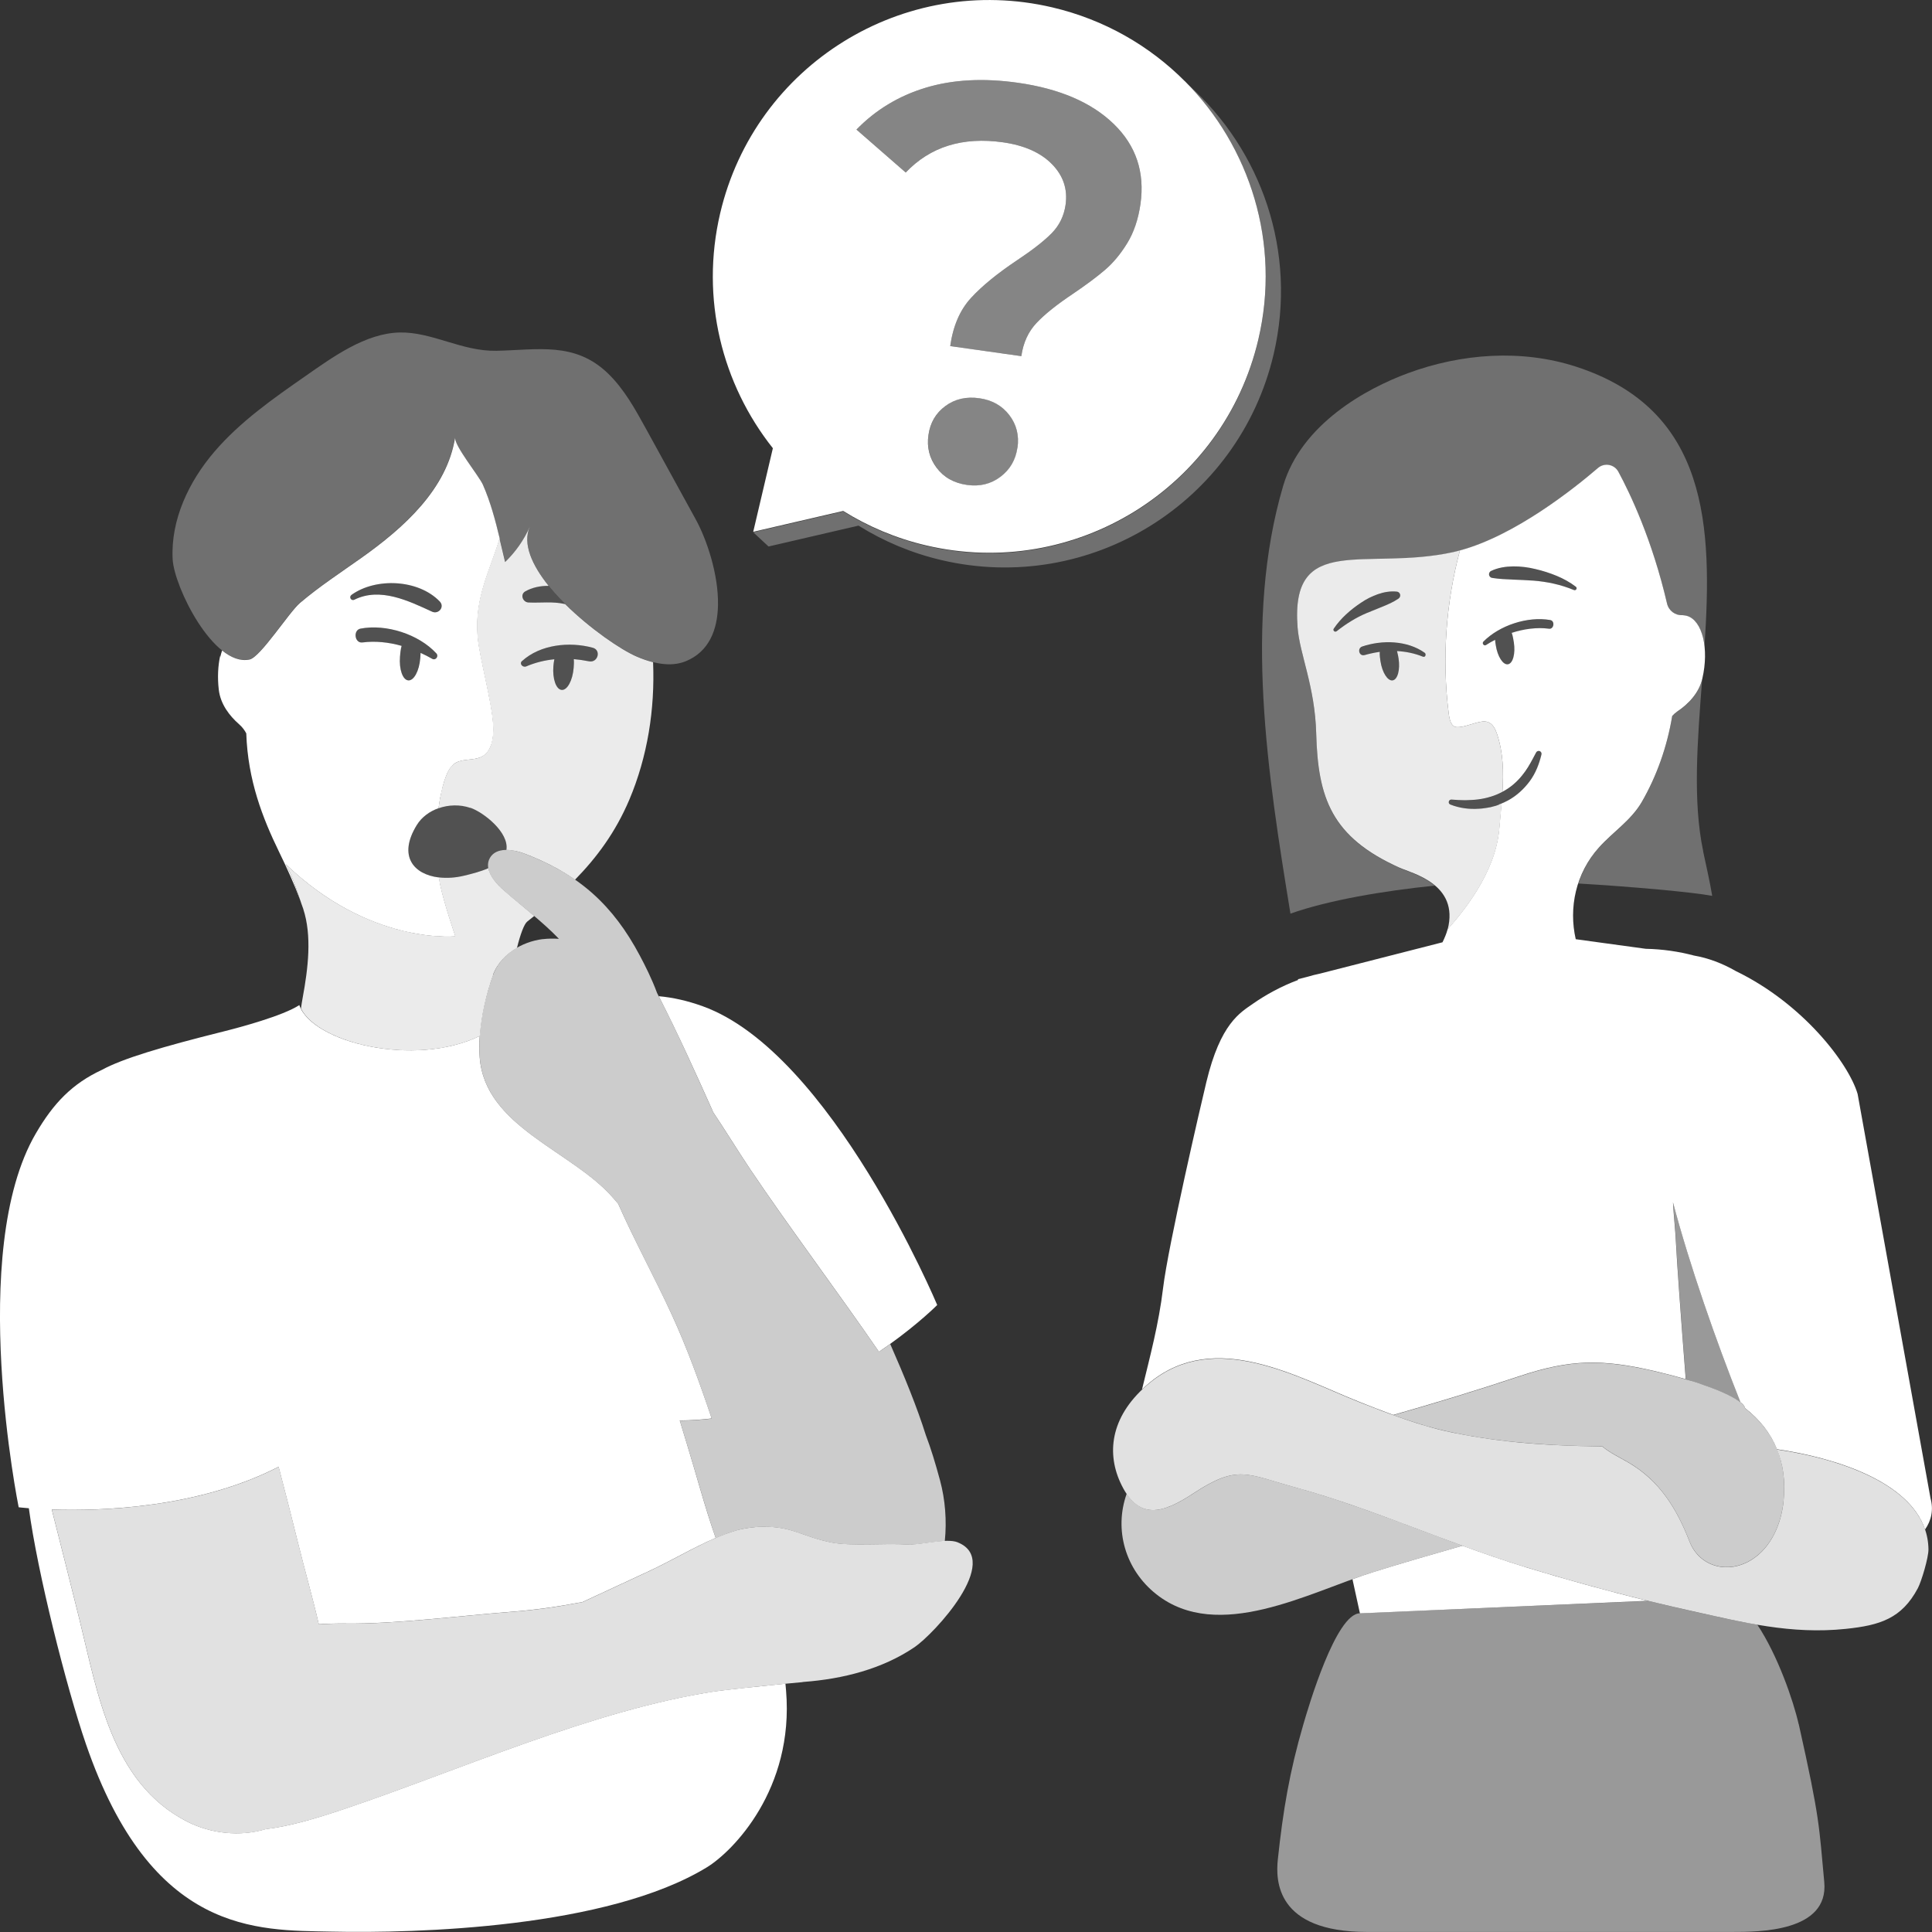 <svg viewBox="0 0 300 300" xmlns="http://www.w3.org/2000/svg"><rect x="0" y="0" width="300" height="300" fill="#333333" stroke="none"/><g fill="#fff"><path d="m 111.49 94 c .1 -4.83 -1.78 -10.31 -3.47 -13.38 l -7.71 -14.04 c -1.68 -3.05 -3.39 -6.16 -5.89 -8.58 -5.14 -4.98 -10.94 -3.66 -17.34 -3.53 -5.35 .11 -9.99 -2.95 -15.02 -2.84 -5.34 .11 -10.46 3.86 -14.65 6.78 -5.03 3.5 -10.11 7.06 -14.1 11.71 s -6.82 10.6 -6.5 16.72 c .23 4.32 6.36 16.71 11.92 15.55 1.7 -.35 6.12 -7.33 7.84 -8.79 2.99 -2.54 6.28 -4.69 9.48 -6.96 6.64 -4.71 13.33 -10.7 14.6 -18.75 -.2 1.25 3.71 5.97 4.32 7.37 1.69 3.84 2.49 7.93 3.47 11.99 1.63 -1.56 2.94 -3.44 3.84 -5.5 -3 6.87 11.64 18.04 16.58 20.18 2.42 1.04 5.21 1.74 7.64 .74 3.6 -1.48 4.91 -4.87 4.99 -8.67 z" opacity=".3"/><path d="m 148.71 239.49 c -1.82 -.73 -5.91 .5 -8.05 .34 -2.97 -.23 -8.61 .28 -11.53 -.31 -4.74 -.95 -5.97 -2.52 -10.84 -2.45 -1.23 .02 -2.89 .27 -3.85 .54 -4.65 1.35 -9.2 4.3 -13.6 6.34 -3.46 1.61 -6.92 3.21 -10.38 4.82 -3.62 .7 -7.3 1.24 -11.08 1.52 -7.49 .57 -18.18 1.93 -25.67 1.82 -1.31 -.02 -2.72 .02 -4.2 .11 -.98 -4.24 -2.19 -8.45 -3.22 -12.6 -.98 -3.96 -1.98 -7.91 -3.02 -11.85 -12.45 6.4 -27.49 6.9 -35.22 6.64 1.44 5.7 2.89 11.39 4.3 17.09 2.83 11.43 4.97 25.35 16.69 31.35 3.72 1.91 8.27 2.38 12.22 1.19 3.64 -.45 7.57 -1.57 12.26 -3.15 18.16 -6.12 38.62 -15.37 57.55 -18.25 1.92 -.29 11.46 -1.27 13.44 -1.43 .08 -.01 .15 -.02 .23 -.04 6.18 -.46 12.26 -2.01 17.27 -5.4 2.97 -2.01 13.69 -13.46 6.71 -16.27 z" opacity=".85"/><path d="m 68.13 136.25 c -3.87 -.47 -6.39 -3.3 -3.41 -8.14 .77 -1.25 2 -2.13 3.38 -2.62 .07 -.56 .16 -1.11 .26 -1.64 .08 -.42 .18 -.81 .27 -1.21 .04 -.16 .07 -.34 .11 -.49 .14 -.54 .3 -1.05 .48 -1.52 .07 -.2 .15 -.4 .24 -.59 l .01 -.01 c .2 -.43 .44 -.83 .77 -1.16 .11 -.12 .23 -.23 .36 -.32 .29 -.2 .61 -.32 .94 -.4 1.11 -.29 2.4 -.14 3.41 -.73 .62 -.37 1.01 -.95 1.26 -1.61 .04 -.1 .07 -.2 .11 -.31 .14 -.48 .22 -.98 .26 -1.49 .02 -.23 .03 -.47 .03 -.69 0 -.07 -.01 -.14 -.01 -.21 0 -.17 -.01 -.33 -.01 -.5 -.21 -3.75 -2.14 -10.47 -2.42 -13.78 -.52 -6.05 2 -10.45 3.42 -15.23 -.68 -2.83 -1.42 -5.63 -2.6 -8.32 -.61 -1.39 -4.51 -6.12 -4.32 -7.37 -1.26 8.04 -7.95 14.04 -14.6 18.75 -3.19 2.26 -6.49 4.42 -9.48 6.96 -1.72 1.46 -6.14 8.43 -7.84 8.79 -1.42 .3 -2.88 -.29 -4.26 -1.4 -.11 .32 -.21 .66 -.29 1.01 l -.01 -.2 c -.34 1.55 -.44 3.37 -.22 5.26 .26 2.27 1.67 4.07 3.13 5.36 .55 .48 .89 .96 1.14 1.44 .25 7.31 2.54 13.14 5.06 18.33 1.28 2.63 2.4 5.09 3.29 7.5 -.43 -1.3 -.85 -2.61 -1.45 -3.96 -.04 -.09 -.08 -.18 -.12 -.26 -.2 -.43 -.4 -.85 -.64 -1.29 6.45 6.21 12.94 9.02 17.86 10.27 .38 .1 .75 .19 1.11 .26 .89 .19 1.72 .34 2.47 .44 .5 .07 .98 .12 1.41 .16 .22 .02 .43 .04 .63 .05 1.8 .12 2.85 .01 2.85 .01 s -1.84 -5.37 -2.39 -8.16 c -.06 -.31 -.11 -.65 -.16 -.98 z m -13.55 -43.88 c 3.8 -2.72 10.39 -2.41 13.7 1.02 .82 .85 -.18 2.05 -1.19 1.59 -3.65 -1.68 -8.07 -3.84 -12.06 -1.86 -.5 .25 -.9 -.42 -.45 -.74 z m 7.53 9.58 c .03 -.41 .09 -1.09 .25 -1.66 -1.99 -.56 -4.06 -.79 -6.08 -.53 -1.23 .16 -1.49 -1.93 -.29 -2.15 3.96 -.75 9.02 .86 11.77 3.85 .41 .44 -.11 1.15 -.65 .84 -.58 -.33 -1.18 -.64 -1.8 -.92 -.01 .29 -.03 .57 -.05 .83 -.16 1.97 -.99 3.51 -1.86 3.44 s -1.45 -1.72 -1.29 -3.69 z"/><path d="m 55.03 93.11 c 4 -1.98 8.41 .19 12.06 1.86 1.01 .46 2.01 -.74 1.19 -1.59 -3.31 -3.43 -9.9 -3.74 -13.7 -1.02 -.46 .33 -.05 .99 .45 .74 z" opacity=".15"/><path d="m 67.75 101.46 c -2.75 -2.99 -7.8 -4.6 -11.77 -3.85 -1.2 .23 -.94 2.31 .29 2.15 2.02 -.26 4.09 -.02 6.08 .53 -.16 .57 -.21 1.25 -.25 1.66 -.16 1.97 .42 3.62 1.29 3.69 s 1.7 -1.47 1.86 -3.44 c .02 -.25 .04 -.54 .05 -.83 .62 .28 1.22 .58 1.8 .92 .53 .31 1.05 -.4 .65 -.84 z" opacity=".15"/><path d="m 92.04 100.58 c -3.59 -.98 -8.14 -.52 -10.98 2.07 -.49 .44 .13 1.06 .65 .84 1.43 -.62 2.89 -.97 4.37 -1.11 -.08 .37 -.12 .74 -.15 1.07 -.16 1.97 .42 3.62 1.29 3.69 s 1.7 -1.47 1.86 -3.44 c .03 -.39 .06 -.88 .02 -1.34 .78 .07 1.57 .18 2.36 .34 1.37 .28 1.96 -1.74 .58 -2.11 z" opacity=".15"/><path d="m 85.19 90.96 c -1.3 -.01 -2.56 .25 -3.63 .86 -.84 .48 -.38 1.68 .49 1.72 1.95 .09 3.77 -.21 5.7 .25 -.92 -.91 -1.78 -1.86 -2.56 -2.82 z" opacity=".15"/><path d="m 121.96 261.44 c -3.6 .36 -9.44 .97 -10.9 1.19 -18.93 2.88 -39.39 12.13 -57.55 18.25 -4.68 1.58 -8.62 2.71 -12.26 3.15 -3.95 1.19 -8.5 .72 -12.22 -1.19 -11.72 -6.01 -13.86 -19.92 -16.69 -31.35 -1.41 -5.7 -2.86 -11.39 -4.3 -17.09 7.73 .26 22.78 -.24 35.22 -6.64 1.04 3.94 2.04 7.9 3.02 11.85 1.03 4.16 2.24 8.36 3.22 12.6 1.47 -.09 2.89 -.13 4.2 -.11 7.49 .11 18.18 -1.25 25.67 -1.82 3.78 -.29 7.45 -.82 11.08 -1.52 3.46 -1.61 6.92 -3.21 10.38 -4.82 3.36 -1.56 6.8 -3.63 10.3 -5.13 -1.71 -4.86 -3.02 -9.89 -4.51 -14.73 -.36 -1.17 -.72 -2.34 -1.07 -3.51 1.68 -.01 3.33 -.12 4.96 -.31 -1.86 -5.54 -3.85 -11.03 -6.2 -16.13 -2.66 -5.79 -5.75 -11.39 -8.32 -17.21 -.28 -.33 -.57 -.65 -.85 -.98 -6.35 -7.26 -19.82 -10.96 -20.65 -21.72 -.08 -1.08 -.08 -2.21 0 -3.35 -10.15 4.92 -26.05 .99 -28.01 -4.8 -2.54 1.67 -9.27 3.47 -11.79 4.1 -9.57 2.39 -15.64 4.2 -18.87 5.96 -4.6 2.14 -7.51 5.16 -10.26 9.88 -10.71 18.34 -2.66 58.04 -2.66 58.04 s .57 .07 1.58 .15 c 1.34 9.98 5.79 27.68 8.86 36.61 10.2 29.63 26.6 28.89 38.03 29.13 13.37 .29 42.95 -.55 58.4 -9.99 4.01 -2.45 13.56 -12.11 12.29 -27.41 -.03 -.38 -.07 -.75 -.1 -1.12 z"/><path d="m 110.59 172.36 c .05 .11 .1 .22 .15 .34 1.92 2.86 3.74 5.86 5.81 8.95 5.8 8.64 13.75 19.25 19.93 28.25 l .02 -.01 c .51 -.35 1 -.69 1.48 -1.03 4.76 -3.4 7.55 -6.22 7.55 -6.22 s -16.45 -39.22 -36.44 -46.4 c -2.33 -.84 -4.58 -1.35 -6.8 -1.55 2.97 5.8 5.65 11.74 8.31 17.68 z"/><path d="m 84.3 145.82 c -3.33 .41 -6.62 2.44 -7.75 5.6 -1.41 3.91 -2.37 8.68 -2.05 12.82 .83 10.75 14.3 14.45 20.65 21.72 .28 .33 .57 .65 .85 .98 2.57 5.82 5.65 11.43 8.32 17.21 2.35 5.1 4.33 10.59 6.2 16.13 -1.62 .19 -3.28 .3 -4.96 .31 .36 1.17 .71 2.34 1.07 3.51 1.49 4.84 2.81 9.87 4.51 14.73 1.1 -.47 2.2 -.89 3.3 -1.21 .96 -.28 2.63 -.53 3.85 -.54 4.87 -.07 6.1 1.5 10.84 2.45 2.91 .59 8.56 .08 11.53 .31 1.53 .12 4.06 -.47 6.05 -.55 .32 -3.14 .07 -6.42 -.75 -9.45 -.73 -2.69 -1.41 -4.93 -2.2 -7 -1.34 -4.27 -3.32 -9.13 -5.53 -14.15 -.55 .4 -1.14 .81 -1.75 1.22 -6.18 -8.99 -14.14 -19.61 -19.93 -28.25 -2.08 -3.1 -3.9 -6.1 -5.81 -8.95 -.05 -.11 -.1 -.23 -.15 -.34 -2.74 -6.11 -5.48 -12.23 -8.56 -18.18 -.82 -2.21 -1.87 -4.29 -2.68 -5.81 -4.15 -7.82 -9.43 -12.63 -17.91 -15.83 -1.84 -.7 -4.39 -1.05 -5.37 .66 -.99 1.73 .66 3.74 2.16 5.06 2.82 2.47 5.95 4.79 8.56 7.51 -.86 -.05 -1.71 -.05 -2.49 .05 z" opacity=".75"/><path d="m 76.54 151.42 c .66 -1.83 2.05 -3.26 3.74 -4.24 .52 -2.11 1.11 -3.69 1.58 -4.07 .37 -.29 .73 -.58 1.1 -.88 -1.58 -1.34 -3.2 -2.64 -4.73 -3.98 -1.05 -.92 -2.16 -2.17 -2.4 -3.44 -1.31 .58 -2.79 .93 -3.79 1.17 -1.35 .33 -2.7 .4 -3.91 .26 .05 .34 .11 .67 .17 .98 .55 2.79 2.39 8.16 2.39 8.16 s -13.26 1.39 -26.32 -11.2 c 1.35 2.46 1.9 4.75 2.75 7.04 -.01 -.02 -.02 -.05 -.03 -.07 1.36 4.17 .76 9.18 -.1 13.82 -.1 .56 -.19 1.1 -.26 1.63 2.71 5.5 17.95 9.05 27.79 4.26 .22 -3.22 1.01 -6.57 2.05 -9.45 z" opacity=".9"/><path d="m 73.04 125.43 c 2.11 .74 6.04 3.86 5.59 6.55 .94 0 1.95 .24 2.81 .57 2.99 1.13 5.57 2.46 7.85 4.05 3.36 -3.43 6.29 -7.37 8.43 -12.42 2.83 -6.69 3.99 -14.05 3.69 -21.35 -.88 -.22 -1.74 -.53 -2.55 -.88 -2.44 -1.05 -7.23 -4.31 -11.11 -8.15 -1.93 -.45 -3.75 -.16 -5.7 -.25 -.87 -.04 -1.33 -1.24 -.49 -1.72 1.07 -.61 2.33 -.87 3.63 -.86 -2.57 -3.2 -4.09 -6.53 -2.92 -9.2 -.9 2.06 -2.22 3.94 -3.84 5.5 -.3 -1.23 -.58 -2.45 -.87 -3.67 -1.42 4.78 -3.94 9.18 -3.42 15.23 .3 3.53 2.48 10.95 2.44 14.49 -.02 1.54 -.33 3.31 -1.66 4.1 -1.3 .77 -3.1 .28 -4.34 1.14 -.7 .48 -1.08 1.3 -1.38 2.09 -.51 1.37 -.88 3.06 -1.12 4.86 1.58 -.56 3.36 -.61 4.95 -.06 z m 8.02 -22.78 c 2.84 -2.59 7.39 -3.05 10.98 -2.07 1.37 .37 .79 2.39 -.58 2.11 -.79 -.16 -1.58 -.27 -2.36 -.34 .04 .47 .01 .95 -.02 1.34 -.16 1.97 -.99 3.51 -1.86 3.44 s -1.45 -1.72 -1.29 -3.69 c .03 -.33 .07 -.7 .15 -1.07 -1.48 .15 -2.94 .5 -4.37 1.11 -.52 .22 -1.13 -.4 -.65 -.84 z" opacity=".9"/><path d="m 76.07 133.2 c .52 -.91 1.49 -1.23 2.56 -1.23 .45 -2.68 -3.48 -5.81 -5.59 -6.55 -2.98 -1.04 -6.68 -.01 -8.33 2.68 -3.9 6.35 1.65 9.25 7.32 7.88 1.01 -.24 2.48 -.59 3.79 -1.17 -.1 -.55 -.05 -1.09 .25 -1.62 z" opacity=".15"/><path d="m 183.98 12.61 c -5.46 -5.48 -12.47 -9.56 -20.56 -11.46 -23.07 -5.42 -46.17 8.89 -51.59 31.96 -3.12 13.29 .31 26.57 8.18 36.49 l -3.05 12.98 13.97 -3.24 c 3.87 2.41 8.18 4.25 12.87 5.35 23.07 5.42 46.17 -8.89 51.59 -31.96 3.52 -14.98 -1.29 -29.97 -11.41 -40.13 z m -25.99 56.88 c -.27 1.91 -1.15 3.43 -2.64 4.55 s -3.22 1.54 -5.19 1.26 c -2.03 -.29 -3.6 -1.17 -4.72 -2.66 s -1.55 -3.19 -1.27 -5.1 c .27 -1.91 1.15 -3.41 2.64 -4.5 1.48 -1.09 3.24 -1.49 5.27 -1.2 1.97 .28 3.52 1.15 4.64 2.61 s 1.55 3.15 1.28 5.06 z m 19.1 -37.81 c -.34 2.38 -1.03 4.41 -2.06 6.09 -1.04 1.69 -2.19 3.07 -3.47 4.16 -1.27 1.09 -2.93 2.32 -4.95 3.69 -2.48 1.66 -4.37 3.16 -5.65 4.52 -1.29 1.36 -2.07 3.08 -2.37 5.16 l -11.04 -1.56 c .44 -3.13 1.52 -5.62 3.23 -7.48 s 4.1 -3.81 7.17 -5.86 c 2.35 -1.56 4.13 -2.95 5.33 -4.16 1.21 -1.22 1.93 -2.7 2.18 -4.43 .35 -2.43 -.36 -4.54 -2.12 -6.33 s -4.29 -2.91 -7.59 -3.38 c -6.26 -.89 -11.3 .68 -15.11 4.69 l -7.65 -6.67 c 2.98 -3.06 6.56 -5.23 10.76 -6.5 s 8.96 -1.52 14.29 -.77 c 6.49 .92 11.46 3.06 14.91 6.41 3.46 3.36 4.84 7.5 4.14 12.42 z"/><path d="m 184.48 13.14 c 7.3 7.58 11.72 17.71 12.04 28.5 .11 3.67 -.25 7.42 -1.13 11.16 -5.42 23.07 -28.52 37.38 -51.59 31.96 -4.68 -1.1 -9 -2.94 -12.87 -5.35 l -13.97 3.24 2.38 2.21 13.97 -3.24 c 3.87 2.41 8.18 4.25 12.87 5.35 23.07 5.42 46.17 -8.89 51.59 -31.96 3.73 -15.88 -1.9 -31.75 -13.29 -41.88 z" opacity=".3"/><path d="m 150.78 46.26 c 1.71 -1.86 4.1 -3.81 7.17 -5.86 2.35 -1.56 4.13 -2.95 5.33 -4.16 1.21 -1.22 1.93 -2.7 2.18 -4.43 .35 -2.43 -.36 -4.54 -2.12 -6.33 s -4.29 -2.91 -7.59 -3.38 c -6.26 -.89 -11.3 .68 -15.11 4.69 l -7.65 -6.67 c 2.98 -3.06 6.56 -5.23 10.76 -6.5 s 8.96 -1.52 14.29 -.77 c 6.49 .92 11.46 3.06 14.91 6.41 3.46 3.36 4.84 7.5 4.14 12.42 -.34 2.38 -1.02 4.41 -2.06 6.09 -1.04 1.69 -2.19 3.07 -3.47 4.16 -1.27 1.09 -2.93 2.32 -4.95 3.69 -2.48 1.66 -4.37 3.16 -5.65 4.52 -1.29 1.36 -2.07 3.08 -2.37 5.16 l -11.04 -1.56 c .44 -3.13 1.52 -5.62 3.23 -7.48 z" opacity=".4"/><path d="m 145.45 72.63 c -1.12 -1.49 -1.55 -3.19 -1.27 -5.1 s 1.15 -3.41 2.64 -4.5 c 1.48 -1.09 3.24 -1.49 5.27 -1.2 1.97 .28 3.52 1.15 4.64 2.61 s 1.55 3.15 1.28 5.06 -1.15 3.43 -2.64 4.55 -3.22 1.54 -5.19 1.26 c -2.03 -.29 -3.6 -1.17 -4.72 -2.66 z" opacity=".4"/><path d="m 217.33 134.77 c -10.64 -4.77 -12.68 -10.88 -12.95 -20.86 -.2 -7.34 -2.56 -12.28 -2.89 -16.44 -1.16 -14.86 10.6 -8.73 24.17 -11.71 .35 -.08 .7 -.16 1.04 -.26 8.47 -2.27 17.59 -9.51 21.43 -12.8 1 -.86 2.54 -.58 3.17 .58 1.84 3.41 5.26 10.58 7.56 20.48 .26 1.1 1.26 1.86 2.39 1.79 .24 .03 .48 .05 .72 .12 1.47 .44 2.43 2.29 2.7 4.73 1.24 -18.63 .67 -36.79 -19.96 -43.47 -8.5 -2.75 -17.81 -2.04 -26.12 1.03 -6.41 2.37 -16.5 7.87 -19.34 17.48 -6.19 20.95 -2.36 45.03 1.13 66.43 5.89 -2.09 14.45 -3.54 22.4 -4.35 -1.89 -1.58 -4.41 -2.27 -5.46 -2.74 z" opacity=".3"/><path d="m 264.47 132.17 c -1.64 -7.77 -.89 -17.15 -.16 -26.67 -.56 2.27 -2.25 3.94 -3.86 5.01 -.34 .22 -.59 .46 -.79 .7 -.8 4.81 -2.43 9.36 -4.72 13.34 -1.65 2.87 -4.47 4.66 -6.65 7.07 -1.5 1.67 -2.55 3.57 -3.21 5.57 8.33 .49 17.76 1.34 20.79 1.92 -.38 -2.31 -.94 -4.68 -1.41 -6.92 z" opacity=".3"/><path d="m 232.76 124.95 c -.14 .05 -.28 .11 -.42 .15 l -.05 .02 c -.05 .02 -.11 .03 -.16 .04 -.14 .04 -.27 .08 -.41 .11 -.09 .02 -.18 .05 -.27 .07 -.13 .03 -.27 .05 -.4 .07 -.12 .02 -.23 .05 -.35 .06 -.02 0 -.04 .01 -.07 .01 -.05 .01 -.11 .02 -.16 .02 -.27 .04 -.53 .07 -.8 .08 -1.52 .11 -3.05 -.09 -4.46 -.65 -.21 -.08 -.31 -.32 -.22 -.52 .07 -.17 .24 -.27 .41 -.25 h .01 c .7 .07 1.39 .08 2.08 .1 .69 -.02 1.37 -.04 2.04 -.13 .33 -.04 .66 -.1 .99 -.17 .3 -.06 .59 -.14 .88 -.23 .02 -.01 .04 -.01 .06 -.01 l .02 -.01 c .63 -.19 1.23 -.44 1.8 -.75 l .02 -.01 c .19 -3.03 .13 -6.04 -.82 -8.91 -.26 -.79 -.66 -1.64 -1.44 -1.92 -.57 -.2 -1.2 -.04 -1.79 .11 -.76 .19 -2.61 .91 -3.35 .61 -.72 -.29 -.88 -1.52 -.96 -2.17 -1.04 -8.41 -.43 -17.01 1.76 -25.2 -.35 .09 -.7 .18 -1.04 .26 -13.58 2.98 -25.33 -3.15 -24.17 11.71 .32 4.16 2.69 9.1 2.89 16.44 .27 9.98 2.32 16.09 12.95 20.86 1.98 .89 9.29 2.54 7.46 9.6 2.16 -2.5 7.46 -8.64 8.04 -15.71 .11 -1.28 .24 -2.57 .35 -3.86 l -.04 .01 c -.12 .05 -.25 .09 -.37 .13 z m -25.21 -26.93 c -.13 .1 -.32 .08 -.43 -.05 -.08 -.11 -.09 -.25 -.01 -.36 1.09 -1.61 2.59 -2.93 4.23 -4.02 .82 -.56 1.71 -1.01 2.64 -1.33 s 1.91 -.5 2.93 -.39 c .32 .04 .55 .33 .51 .65 -.02 .18 -.12 .32 -.25 .42 l -.01 .01 c -.81 .55 -1.63 .9 -2.46 1.24 l -2.49 1.01 c -1.66 .7 -3.2 1.67 -4.66 2.82 z m 13.42 3.96 c -1.33 -.54 -2.68 -.81 -4.04 -.88 .12 .42 .19 .87 .24 1.15 .27 1.76 -.15 3.28 -.92 3.4 s -1.62 -1.21 -1.89 -2.97 c -.06 -.37 -.14 -.95 -.11 -1.46 -.78 .11 -1.57 .28 -2.35 .5 -.86 .25 -1.2 -1.05 -.37 -1.33 3.08 -1.04 6.97 -.96 9.69 .97 .29 .2 .12 .77 -.26 .61 z" opacity=".9"/><path d="m 239.16 116.69 c -.22 -.12 -.49 -.04 -.6 .18 l -.02 .03 c -.67 1.25 -1.29 2.47 -2.15 3.51 -.85 1.04 -1.87 1.91 -3.03 2.54 s -2.46 1.02 -3.8 1.19 c -.67 .1 -1.36 .11 -2.04 .13 -.69 -.01 -1.38 -.03 -2.08 -.09 h -.01 c -.17 -.02 -.34 .08 -.41 .25 -.08 .21 .02 .44 .22 .52 1.4 .56 2.94 .76 4.46 .65 1.52 -.1 3.05 -.49 4.43 -1.23 s 2.56 -1.81 3.46 -3.05 c .91 -1.25 1.46 -2.69 1.8 -4.13 .05 -.19 -.04 -.4 -.22 -.49 z" opacity=".15"/><path d="m 231.7 89.75 c 1.11 .18 2.16 .22 3.22 .26 s 2.12 .09 3.19 .16 c 2.13 .17 4.26 .62 6.27 1.46 h .01 c .12 .05 .27 .02 .35 -.09 .1 -.13 .08 -.32 -.05 -.42 -.91 -.7 -1.93 -1.26 -3 -1.7 s -2.17 -.79 -3.3 -1.05 c -1.12 -.28 -2.28 -.42 -3.45 -.41 -1.16 .02 -2.34 .19 -3.42 .71 -.16 .08 -.29 .24 -.32 .43 -.05 .31 .16 .61 .48 .66 h .01 z" opacity=".15"/><path d="m 217.18 92.95 c .14 -.09 .23 -.24 .25 -.42 .04 -.32 -.19 -.61 -.51 -.65 -1.02 -.12 -2 .07 -2.93 .39 s -1.82 .77 -2.64 1.33 c -1.64 1.09 -3.14 2.42 -4.23 4.02 -.07 .11 -.07 .25 .01 .36 .1 .13 .3 .15 .43 .05 1.46 -1.15 3.01 -2.12 4.66 -2.82 l 2.49 -1.01 c .83 -.34 1.65 -.7 2.46 -1.24 z" opacity=".15"/><path d="m 240.72 96.29 c -3.52 -.6 -7.87 .82 -10.38 3.35 -.26 .27 .08 .74 .41 .53 .45 -.29 .92 -.56 1.41 -.81 .01 .28 .06 .56 .1 .83 .27 1.76 1.11 3.09 1.89 2.97 s 1.19 -1.64 .92 -3.4 c -.06 -.37 -.14 -.98 -.33 -1.48 1.89 -.61 3.89 -.88 5.8 -.64 .76 .1 .95 -1.22 .18 -1.35 z" opacity=".15"/><path d="m 221.23 101.38 c -2.73 -1.93 -6.61 -2.01 -9.69 -.97 -.83 .28 -.5 1.58 .37 1.33 .78 -.22 1.56 -.39 2.35 -.5 -.02 .51 .06 1.08 .11 1.46 .27 1.76 1.11 3.09 1.89 2.97 s 1.19 -1.64 .92 -3.4 c -.04 -.28 -.11 -.73 -.24 -1.15 1.36 .07 2.71 .34 4.04 .88 .38 .15 .55 -.41 .26 -.61 z" opacity=".15"/><path d="m 236.86 243.33 c -3.3 -1 -6.54 -2.14 -9.77 -3.31 -4.68 1.35 -9.37 2.68 -14.01 4.14 -.98 .31 -2.01 .67 -3.07 1.06 l 1.16 5.3 44.69 -1.95 c -6.38 -1.56 -12.71 -3.32 -19 -5.23 z"/><path d="m 299.77 232.66 l -11.32 -62.79 c -1.39 -4.74 -8.48 -14.03 -18.91 -19.08 -2.07 -1.19 -4.28 -2.03 -6.49 -2.41 -2.38 -.63 -4.89 -1 -7.5 -1.05 l -6.35 -.87 -4.52 -.62 c -1.11 -4.86 -.02 -10.22 3.61 -14.25 2.17 -2.41 4.99 -4.2 6.65 -7.07 2.29 -3.97 3.92 -8.52 4.72 -13.34 .21 -.24 .46 -.47 .79 -.7 1.63 -1.09 3.36 -2.8 3.89 -5.12 1.07 -4.65 .01 -9 -2.37 -9.72 -.24 -.07 -.48 -.09 -.72 -.12 -1.13 .07 -2.13 -.69 -2.39 -1.79 -2.3 -9.9 -5.72 -17.07 -7.56 -20.48 -.63 -1.16 -2.17 -1.44 -3.17 -.58 -3.84 3.3 -12.97 10.53 -21.43 12.8 -2.19 8.18 -2.8 16.79 -1.76 25.2 .08 .65 .24 1.88 .96 2.17 .74 .3 2.59 -.42 3.35 -.61 .59 -.15 1.22 -.31 1.79 -.11 .78 .28 1.18 1.13 1.44 1.92 .95 2.87 1.01 5.88 .82 8.91 .01 -.01 .03 -.01 .04 -.02 1.17 -.62 2.19 -1.49 3.03 -2.54 .65 -.78 1.16 -1.67 1.66 -2.6 .16 -.3 .33 -.61 .49 -.92 l .02 -.03 c .12 -.22 .39 -.3 .6 -.18 .18 .1 .27 .3 .22 .49 -.34 1.44 -.89 2.89 -1.8 4.13 s -2.09 2.32 -3.46 3.05 c -.31 .16 -.62 .31 -.94 .44 -.11 1.29 -.24 2.58 -.35 3.86 -.58 7.07 -5.88 13.21 -8.04 15.7 -.01 .04 -.02 .08 -.03 .12 -.15 .54 -.41 1.18 -.75 1.87 l -19.05 4.87 c -.63 .13 -1.26 .29 -1.89 .48 l -1.49 .38 -.01 .13 c -2.57 .95 -5 2.29 -6.95 3.65 -2.04 1.43 -5.08 3.05 -7.28 12.21 -.8 3.3 -5.93 25.39 -6.72 32 -.67 5.57 -2.03 10.6 -3.27 15.72 .38 -.37 .78 -.73 1.22 -1.09 10.16 -8.31 22.95 -.78 32.62 3.05 1.69 .67 3.43 1.35 5.18 1.99 6.61 -1.88 13.19 -3.89 19.71 -6.06 7.73 -2.57 12.69 -2.64 20.74 -.78 1.28 .3 3.07 .74 4.96 1.29 -.74 -9.45 -1.38 -18.33 -1.52 -21.22 -.09 -1.94 -.34 -4.08 -.46 -6.24 2.58 9.79 6.72 21.6 10.48 31.05 .09 .07 .18 .14 .26 .21 .25 .22 .39 .45 .46 .7 2.28 1.78 3.95 3.9 4.95 6.38 9.11 1.33 20.47 4.97 22.99 12.46 .97 -1.38 1.36 -3.06 .84 -4.88 z m -68.24 -144 c 1.08 -.52 2.26 -.69 3.42 -.71 1.16 -.01 2.32 .13 3.45 .41 1.13 .26 2.23 .61 3.3 1.05 1.06 .44 2.09 1 3 1.7 .13 .1 .16 .29 .05 .42 -.09 .11 -.23 .14 -.35 .09 h -.01 c -2.01 -.84 -4.14 -1.29 -6.27 -1.46 -1.07 -.07 -2.13 -.12 -3.19 -.16 -1.06 -.05 -2.11 -.08 -3.22 -.26 h -.01 c -.31 -.05 -.53 -.34 -.48 -.66 .03 -.19 .16 -.35 .32 -.43 z m 3.21 9.61 c .18 .5 .27 1.12 .33 1.48 .27 1.76 -.15 3.28 -.92 3.4 s -1.62 -1.21 -1.89 -2.97 c -.04 -.26 -.09 -.55 -.1 -.83 -.49 .25 -.96 .52 -1.41 .81 -.33 .21 -.67 -.26 -.41 -.53 2.51 -2.53 6.86 -3.96 10.38 -3.35 .77 .13 .58 1.45 -.18 1.35 -1.91 -.25 -3.91 .03 -5.8 .64 z"/><path d="m 261.78 214.2 c .09 .03 .18 .05 .27 .08 .84 .2 1.67 .48 2.48 .79 2.33 .8 4.5 1.73 5.75 2.72 -3.76 -9.45 -7.9 -21.26 -10.48 -31.05 .13 2.16 .37 4.3 .46 6.24 .14 2.89 .78 11.77 1.52 21.22 z" opacity=".5"/><path d="m 279.29 267.71 c -.82 -3.64 -3.26 -10.7 -6.41 -15.42 -3.39 -.58 -6.75 -1.37 -10.25 -2.14 -2.24 -.5 -4.47 -1.02 -6.7 -1.57 -16.93 .73 -44.76 1.93 -44.77 1.93 -3.74 .06 -7.99 14.55 -8.79 17.3 -2.13 7.29 -3.15 13.39 -3.95 20.94 -.34 3.22 -.31 11.24 13.85 11.24 h 56.68 c 4.07 0 15.05 .03 14.32 -7.75 -.82 -8.71 -.63 -9.66 -3.97 -24.55 z" opacity=".5"/><path d="m 275.93 225.08 c .46 1.13 .8 2.33 .97 3.62 .19 1.37 .2 2.83 .05 4.38 -.35 3.52 -1.88 7.12 -4.85 9.05 -3.72 2.41 -8.22 1.17 -9.74 -2.74 -2.01 -5.15 -4.65 -9.48 -9.58 -12.34 -1.33 -.77 -2.8 -1.46 -3.96 -2.43 -.2 0 -.4 -.01 -.61 -.02 -1.24 -.02 -2.48 -.05 -3.73 -.09 -.42 -.01 -.83 -.03 -1.25 -.05 -1.54 -.06 -3.08 -.14 -4.61 -.25 -3.87 -.28 -7.69 -.74 -11.4 -1.44 -.93 -.17 -1.85 -.35 -2.77 -.56 h -.01 c -.63 -.14 -1.25 -.3 -1.88 -.47 -.19 -.05 -.37 -.1 -.55 -.16 -.46 -.13 -.92 -.26 -1.38 -.4 -.19 -.06 -.37 -.12 -.56 -.17 -.49 -.15 -.98 -.31 -1.46 -.48 -.14 -.05 -.27 -.09 -.41 -.14 -2.39 -.82 -4.75 -1.73 -7.03 -2.63 -9.67 -3.83 -22.46 -11.36 -32.62 -3.05 -6 4.91 -6.76 10.62 -4.64 15.37 2.79 6.24 6.71 4.9 11.43 1.79 6.88 -4.52 8.24 -2.97 15.91 -.87 12.08 3.31 23.5 8.65 35.6 12.33 8.5 2.59 17.1 4.89 25.78 6.81 8.07 1.79 15.47 3.68 23.99 2.79 5.28 -.55 8.67 -1.59 11.18 -6.31 .57 -1.08 1.66 -4.74 1.65 -6.03 -.11 -9.59 -13.25 -14.02 -23.52 -15.51 z" opacity=".85"/><path d="m 201.27 231 c -7.67 -2.1 -9.03 -3.65 -15.91 .87 -4.18 2.75 -7.72 4.11 -10.41 .08 -1.98 5.56 -.24 11.78 4.61 15.61 9.6 7.57 23.73 -.31 33.53 -3.4 4.64 -1.46 9.33 -2.79 14.01 -4.14 -8.6 -3.14 -17.04 -6.61 -25.83 -9.02 z" opacity=".75"/><path d="m 276.9 228.69 c -.55 -4.1 -2.59 -7.41 -5.91 -10 -.07 -.24 -.21 -.48 -.45 -.7 -1.2 -1.07 -3.52 -2.08 -6.01 -2.93 -.81 -.31 -1.64 -.59 -2.49 -.79 -1.99 -.59 -3.89 -1.06 -5.23 -1.37 -8.06 -1.86 -13.01 -1.79 -20.74 .78 -6.52 2.17 -13.09 4.18 -19.71 6.06 2.68 .97 5.4 1.85 8.1 2.46 4.58 1.04 9.33 1.65 14.17 2 3.39 .25 6.79 .36 10.19 .4 1.16 .97 2.63 1.66 3.96 2.43 4.93 2.86 7.57 7.2 9.58 12.34 1.53 3.91 6.02 5.15 9.74 2.74 2.97 -1.93 4.5 -5.52 4.85 -9.05 .15 -1.55 .13 -3.01 -.05 -4.38 z" opacity=".75"/></g></svg>